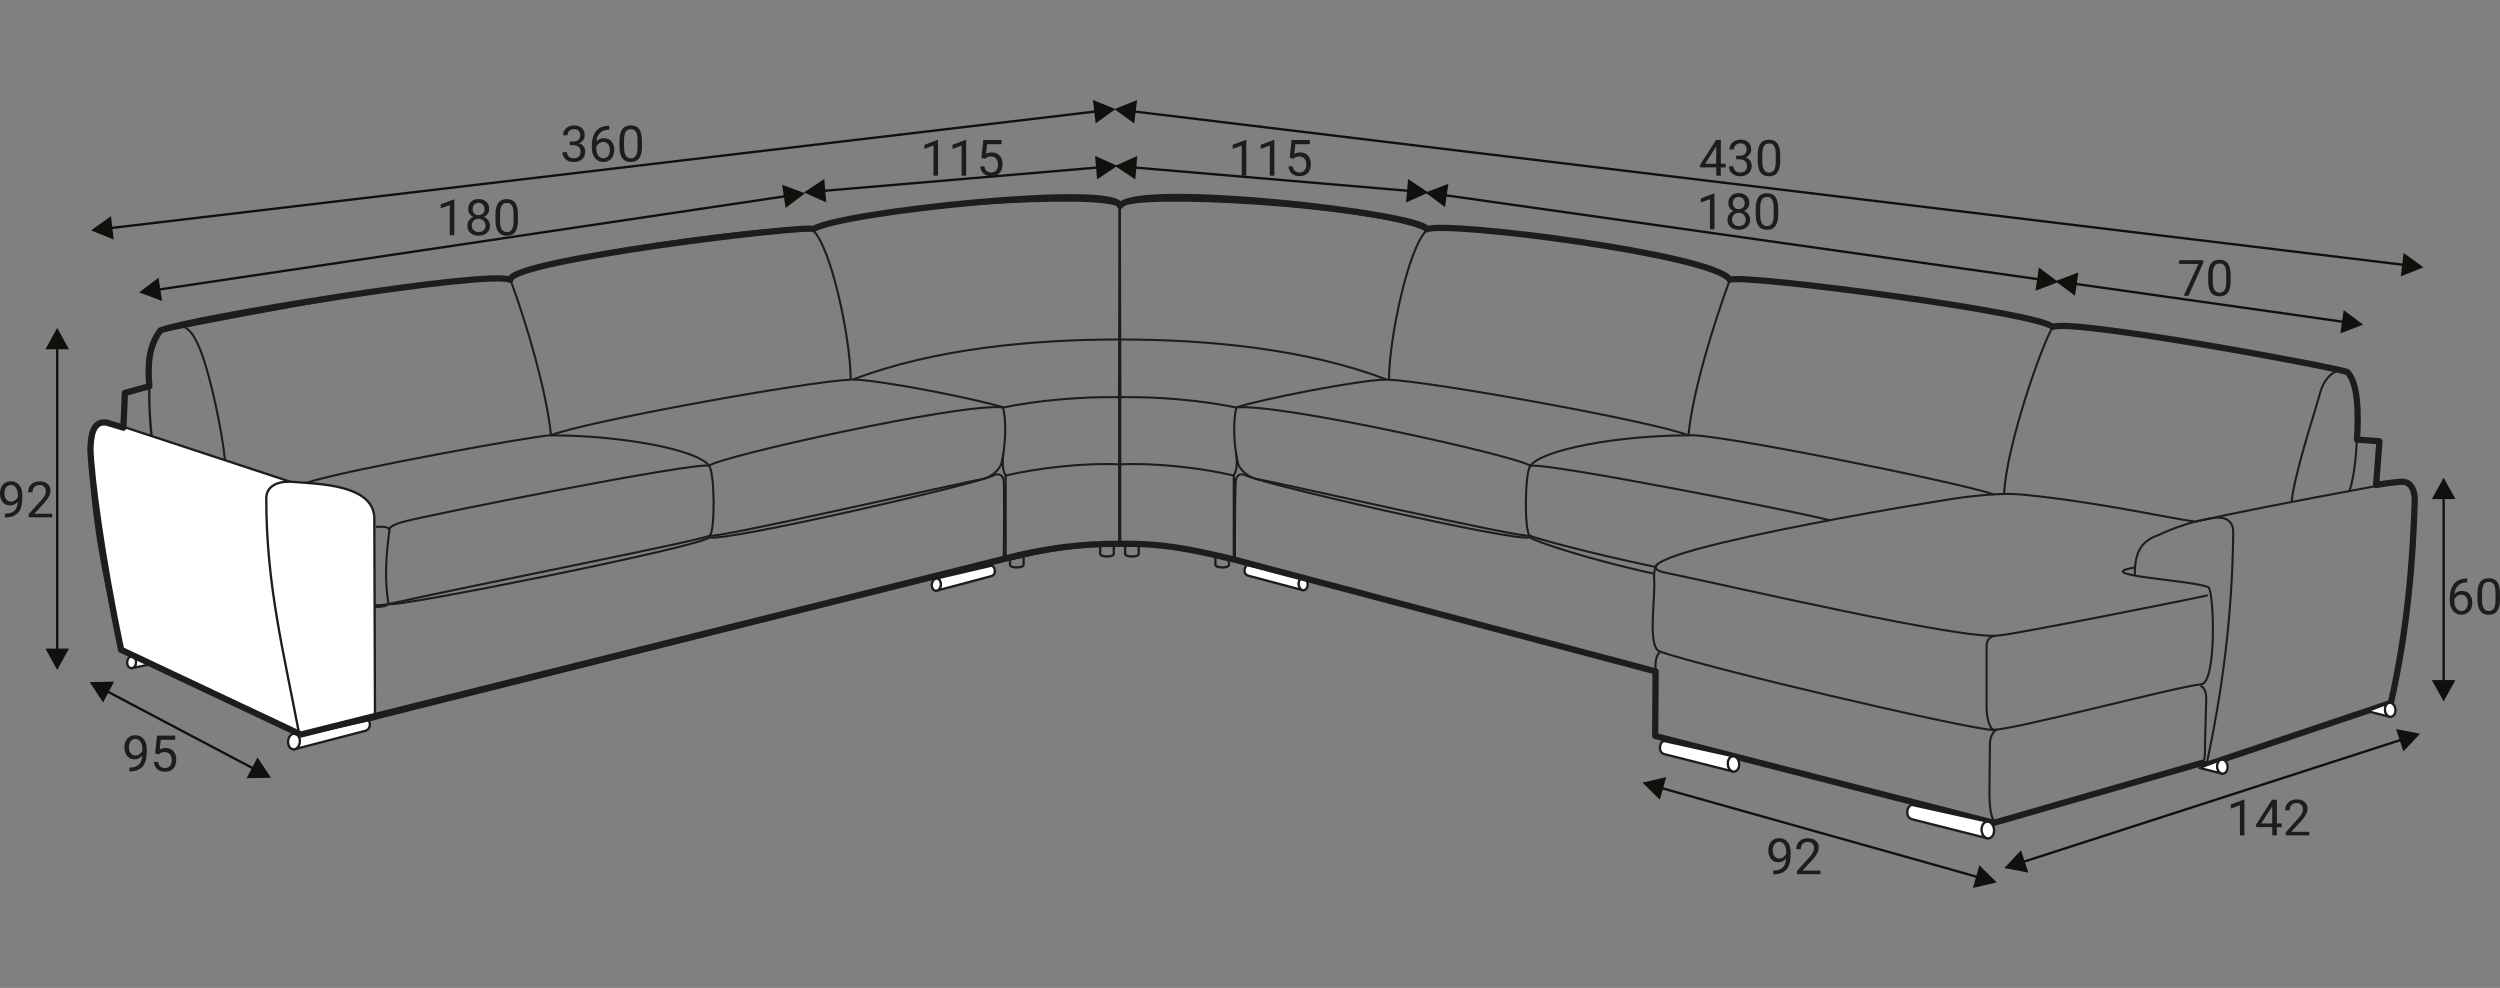 <?xml version="1.0" encoding="UTF-8"?>
<svg xmlns="http://www.w3.org/2000/svg" id="Layer_1" data-name="Layer 1" viewBox="0 0 299.41 118.32">
  <rect x="0" y="0" width="299.41" height="118.32" fill="#808080" stroke="none"/>
  <defs>
    <style>
      .cls-1 {
        stroke-width: .75px;
      }

      .cls-1, .cls-2, .cls-3, .cls-4, .cls-5 {
        fill: none;
      }

      .cls-1, .cls-3 {
        stroke-linecap: round;
        stroke-linejoin: round;
      }

      .cls-1, .cls-3, .cls-4, .cls-5 {
        stroke: #1d1d1b;
      }

      .cls-2, .cls-6, .cls-7, .cls-8 {
        stroke-width: 0px;
      }

      .cls-6 {
        fill: #1d1d1b;
      }

      .cls-3, .cls-5 {
        stroke-width: .28px;
      }

      .cls-4 {
        stroke-width: .25px;
      }

      .cls-4, .cls-5 {
        stroke-miterlimit: 22.93;
      }

      .cls-7 {
        fill: #12100c;
      }

      .cls-8 {
        fill: #fff;
        fill-rule: evenodd;
      }
    </style>
  </defs>
  <rect class="cls-2" width="299.41" height="118.32"></rect>
  <g>
    <path class="cls-4" d="M120.43,56.96c3.81-.91,9.34-1.54,13.6-1.35"></path>
    <path class="cls-4" d="M102.12,45.46c9.67-3.69,21.43-4.8,31.91-4.8"></path>
    <path class="cls-4" d="M120.18,54.29c-.21,1.33-.02,2.38.31,2.65"></path>
    <path class="cls-4" d="M134.03,65.34v-17.77c-4.64-.09-9.95.42-13.87,1.23-2.82-.94-14.87-3.34-18.04-3.34"></path>
    <line class="cls-3" x1="120.43" y1="67.13" x2="120.43" y2="56.96"></line>
    <path class="cls-4" d="M147.77,56.96c-3.81-.91-9.34-1.54-13.6-1.35"></path>
    <path class="cls-4" d="M166.08,45.46c-9.67-3.69-21.43-4.8-31.91-4.8"></path>
    <path class="cls-4" d="M148.03,54.29c.21,1.33.02,2.38-.31,2.65"></path>
    <path class="cls-4" d="M134.17,65.34v-17.77c4.64-.09,9.95.42,13.87,1.23,2.82-.94,14.87-3.34,18.04-3.34"></path>
    <line class="cls-3" x1="147.77" y1="67.13" x2="147.77" y2="56.96"></line>
    <path class="cls-3" d="M134.17,47.57l-.07-22.77c.95-1.91,31.05-.11,36.76,2.79.81-1.31,36.27,3.48,36.27,6.05"></path>
    <path class="cls-3" d="M131.76,65.34h1.63v.99c0,.44-1.63.41-1.63,0v-.99Z"></path>
    <path class="cls-3" d="M134.75,65.34h1.63v.99c0,.44-1.63.41-1.63,0v-.99Z"></path>
    <path class="cls-3" d="M145.56,66.65l1.63.34v.65c0,.44-1.63.41-1.63,0v-.99Z"></path>
    <path class="cls-3" d="M122.59,66.65l-1.63.34v.65c0,.44,1.63.41,1.63,0v-.99Z"></path>
    <path class="cls-3" d="M134.03,47.57l.07-22.77c-.95-1.91-31.05-.11-36.76,2.79-.81-1.31-36.27,3.48-36.27,6.05-1.63-1.79-33.27,4.31-41.9,6.07-1.29.26-1.8,8.26-.67,15.15"></path>
    <path class="cls-8" d="M112.1,69.3c.59-.13.83,1.25.04,1.45l6.55-1.74c.78-.19.42-1.36,0-1.25l-6.59,1.54Z"></path>
    <path class="cls-3" d="M112.1,69.3c.59-.13.83,1.25.04,1.45l6.55-1.74c.78-.19.42-1.36,0-1.25l-6.59,1.54Z"></path>
    <path class="cls-8" d="M112.14,69.29c-.3.03-.54.38-.54.78s.24.7.54.68c.3-.03.54-.38.54-.78s-.24-.7-.54-.68Z"></path>
    <path class="cls-5" d="M112.14,69.29c-.3.03-.54.38-.54.78s.24.7.54.68c.3-.03.54-.38.54-.78s-.24-.7-.54-.68Z"></path>
    <path class="cls-8" d="M15.73,78.62c.57-.09.8,1.26.03,1.4l6.32-1.29c.75-.14.4-1.29,0-1.21l-6.36,1.1Z"></path>
    <path class="cls-3" d="M15.73,78.62c.57-.09.8,1.26.03,1.4l6.32-1.29c.75-.14.4-1.29,0-1.21l-6.36,1.1Z"></path>
    <path class="cls-8" d="M15.76,78.62c-.29,0-.53.33-.53.72s.24.69.53.68c.29,0,.53-.33.53-.72s-.24-.69-.53-.68Z"></path>
    <path class="cls-5" d="M15.76,78.62c-.29,0-.53.33-.53.72s.24.69.53.68c.29,0,.53-.33.53-.72s-.24-.69-.53-.68Z"></path>
    <path class="cls-8" d="M35.16,87.87c.76-.16,1.08,1.63.05,1.88l8.49-2.21c1.01-.24.54-1.76,0-1.62l-8.54,1.96Z"></path>
    <path class="cls-3" d="M35.16,87.87c.76-.16,1.08,1.63.05,1.88l8.49-2.21c1.01-.24.54-1.76,0-1.62l-8.54,1.96Z"></path>
    <path class="cls-8" d="M35.21,87.86c-.39.03-.71.48-.71,1s.32.91.71.88c.39-.03.7-.48.7-1s-.32-.91-.7-.88Z"></path>
    <path class="cls-5" d="M35.21,87.86c-.39.03-.71.48-.71,1s.32.91.71.88c.39-.03.7-.48.7-1s-.32-.91-.7-.88Z"></path>
    <path class="cls-8" d="M10.8,53.06c0-1.41.54-2.57,1.97-2.61l21.86,7.2,1.36,30.43-21.52-10.15c-2.07-9.12-3.67-16.32-3.67-24.87Z"></path>
    <path class="cls-5" d="M10.8,53.06c0-1.41.54-2.57,1.97-2.61l21.86,7.2,1.36,30.43-21.52-10.15c-2.07-9.12-3.67-16.32-3.67-24.87Z"></path>
    <path class="cls-8" d="M44.91,86.09l-9.04,2.02c-1.92-10.16-3.98-18.02-3.98-28.43,0-1.37,1.23-2.12,3.17-1.97,3.34.26,9.51.37,9.77,4.2l.08,24.17Z"></path>
    <path class="cls-5" d="M44.91,86.09l-9.04,2.02c-1.92-10.16-3.98-18.02-3.98-28.43,0-1.37,1.23-2.12,3.17-1.97,3.34.26,9.51.37,9.77,4.2l.08,24.17Z"></path>
    <path class="cls-4" d="M120.12,48.81c.46,1.72.29,4.67-.17,6.62-.23.98-1.51,1.83-2.35,1.96-2,.3-32.13,7.2-32.6,6.76-1.08.6-29.31,6.12-38.45,8.19,0,0-.9.18-1.66.14"></path>
    <path class="cls-4" d="M46.67,63.27c-.51,3.71-.59,6.39-.14,9.05"></path>
    <path class="cls-4" d="M36.7,57.82c4.68-1.55,27.73-5.71,29.3-5.69,3.87-1.6,30.82-6.49,36.12-6.68"></path>
    <path class="cls-4" d="M119.11,56.87c.31-.09.9-.18,1.07.57.15.62.03,9.6.02,9.69"></path>
    <path class="cls-4" d="M61.15,33.55c1.9,5.16,4.3,13.23,4.84,18.58"></path>
    <path class="cls-4" d="M66,52.14c8.25,0,17.44,1.67,18.91,3.62.7.78.75,7.9.09,8.39"></path>
    <path class="cls-4" d="M20.95,39.04c1.75-.41,2.62,1.85,3.1,3.02,1.22,3.14,2.62,9.98,2.89,13.05"></path>
    <path class="cls-4" d="M45.04,63.1c.88-.05,1.41,0,1.55.28.04-.26.81-.66,1.68-.87,2.43-.74,34.96-7.21,36.65-6.73,1.19-1.09,30.16-7.55,35.21-6.99"></path>
    <path class="cls-4" d="M119.13,56.85c-.31.71-32.6,8.16-34.17,7.5-.92,1.12-38.24,8.58-38.43,7.98-.31.33-1.13.37-1.58.35"></path>
    <path class="cls-4" d="M44.91,86.09l75.52-18.96c5.98-1.41,8.89-1.79,13.6-1.79"></path>
    <path class="cls-8" d="M156.1,69.24c-.59-.13-.83,1.25-.04,1.45l-6.55-1.74c-.78-.19-.42-1.36,0-1.25l6.59,1.54Z"></path>
    <path class="cls-3" d="M156.1,69.24c-.59-.13-.83,1.25-.04,1.45l-6.55-1.74c-.78-.19-.42-1.36,0-1.25l6.59,1.54Z"></path>
    <path class="cls-8" d="M156.07,69.23c.3.03.54.38.54.78s-.24.7-.54.68c-.3-.03-.54-.38-.54-.78s.24-.7.54-.68Z"></path>
    <path class="cls-5" d="M156.07,69.23c.3.03.54.38.54.78s-.24.7-.54.68c-.3-.03-.54-.38-.54-.78s.24-.7.54-.68Z"></path>
    <path class="cls-4" d="M148.08,48.81c-.46,1.72-.29,4.67.17,6.62.23.98,1.51,1.83,2.35,1.96,2,.3,32.13,7.2,32.6,6.76.5.28,7.52,2.19,15.07,3.75"></path>
    <path class="cls-4" d="M238.8,59.21c-4.68-1.55-34.13-7.47-36.59-7.07-3.87-1.6-30.82-6.49-36.13-6.68"></path>
    <path class="cls-4" d="M149.1,56.87c-.31-.09-.91-.18-1.07.57-.15.62-.13,9.63-.12,9.72"></path>
    <path class="cls-4" d="M207.13,33.63c-1.9,5.16-4.38,13.15-4.92,18.51"></path>
    <path class="cls-4" d="M202.21,52.14c-8.25,0-17.44,1.67-18.91,3.62-.7.78-.75,7.9-.09,8.39"></path>
    <path class="cls-4" d="M219.1,62.31c-2.43-.74-34.14-7-35.83-6.52-1.19-1.09-30.16-7.55-35.21-6.99"></path>
    <path class="cls-4" d="M149.08,56.85c.31.71,32.6,8.16,34.17,7.5.37.45,7.52,2.8,14.87,4.36"></path>
    <path class="cls-4" d="M170.86,27.58c-2.21,2.1-4.51,13.07-4.51,17.88"></path>
    <path class="cls-4" d="M97.37,27.58c2.21,2.1,4.51,13.07,4.51,17.88"></path>
    <path class="cls-1" d="M238.75,98.54l-40.52-10.4.05-7.73-50.48-13.4c-5.33-1.28-8.78-1.97-13.7-1.88-4.54-.04-9.05.54-13.76,1.77l-84.32,21.07-21.52-10.15c-2.31-11.01-3.57-20.74-3.67-24,.05-1.29.15-3.52,1.97-3.2l1.98.6.18-4.16,2.93-.81c-.24-2.66-.05-4.84,1.32-6.67,3.21-1.37,39.18-7.3,41.9-6.07-.09-2.37,35.96-6.66,36.31-6.07,3.1-2.04,36.6-5.59,36.71-2.77,1.92-2.96,36.17.89,36.76,2.79,2.15-1.05,34.55,3.05,36.27,6.04,1.69-.72,37.6,4.02,38.65,5.67,1.98-1.11,33.92,4.82,35.33,5.39,1.27,1.38,1.35,4.82,1.14,8.09l2.69.2-.4,5.23c1.04-.2,2.76-.36,2.82-.37,1.58-.22,1.82,1.43,1.81,2.18-.21,7.45-.93,15.83-2.86,24.29l-22.06,7.42-.57-.23-24.93,7.18Z"></path>
    <path class="cls-8" d="M238.12,98.42c-.81-.16-1.14,1.74-.05,1.99l-9.02-2.28c-1.07-.25-.57-1.86,0-1.72l9.07,2.01Z"></path>
    <path class="cls-3" d="M238.12,98.42c-.81-.16-1.14,1.74-.05,1.99l-9.02-2.28c-1.07-.25-.57-1.86,0-1.72l9.07,2.01Z"></path>
    <path class="cls-8" d="M238.07,98.41c.41.03.75.51.75,1.06s-.34.97-.75.94c-.41-.03-.75-.51-.75-1.06s.34-.97.75-.94Z"></path>
    <path class="cls-5" d="M238.07,98.41c.41.03.75.51.75,1.06s-.34.97-.75.94c-.41-.03-.75-.51-.75-1.06s.34-.97.75-.94Z"></path>
    <path class="cls-8" d="M207.65,90.59c-.74-.15-1.04,1.58-.05,1.82l-8.23-2.08c-.97-.23-.52-1.7,0-1.57l8.27,1.83Z"></path>
    <path class="cls-3" d="M207.65,90.59c-.74-.15-1.04,1.58-.05,1.82l-8.23-2.08c-.97-.23-.52-1.7,0-1.57l8.27,1.83Z"></path>
    <path class="cls-8" d="M207.61,90.58c.38.03.68.46.68.97s-.31.89-.68.86c-.38-.03-.68-.46-.68-.97s.31-.89.68-.86Z"></path>
    <path class="cls-5" d="M207.61,90.58c.38.03.68.46.68.97s-.31.89-.68.86c-.38-.03-.68-.46-.68-.97s.31-.89.68-.86Z"></path>
    <path class="cls-8" d="M266.2,90.98c-.68-.14-.96,1.47-.04,1.68l-2.74-.69,2.61-.98h.18Z"></path>
    <path class="cls-3" d="M266.2,90.98c-.68-.14-.96,1.47-.04,1.68l-2.74-.69,2.61-.98h.18Z"></path>
    <path class="cls-8" d="M266.16,90.98c.35.03.63.43.63.89s-.28.82-.63.79c-.35-.03-.63-.43-.63-.89s.28-.82.63-.79Z"></path>
    <path class="cls-5" d="M266.16,90.98c.35.03.63.43.63.89s-.28.82-.63.79c-.35-.03-.63-.43-.63-.89s.28-.82.63-.79Z"></path>
    <path class="cls-8" d="M286.3,84.18c-.68-.14-.96,1.47-.04,1.68l-2.74-.69,2.61-.98h.18Z"></path>
    <path class="cls-3" d="M286.3,84.18c-.68-.14-.96,1.47-.04,1.68l-2.74-.69,2.61-.98h.18Z"></path>
    <path class="cls-8" d="M286.26,84.17c.35.03.63.43.63.89s-.28.82-.63.79c-.35-.03-.63-.43-.63-.89s.28-.82.63-.79Z"></path>
    <path class="cls-5" d="M286.26,84.17c.35.03.63.43.63.89s-.28.82-.63.79c-.35-.03-.63-.43-.63-.89s.28-.82.63-.79Z"></path>
    <path class="cls-4" d="M264.26,91.6c1.9-8.93,3.09-17.77,3.2-27.83,0-1.79-1.45-1.85-2.29-1.75-2.36.36-4.49,1.05-6.66,2.06-2.32.8-2.84,2.35-2.84,4.85"></path>
    <path class="cls-4" d="M264.42,71.29c-.38.15-23.65,4.78-24.94,4.8-3.77.75-32.82-6.04-39.93-7.48-9.08-1.83,33.26-8.8,35.81-9.08,2.24-.25,4.71-.51,6.91-.29,9.09.89,17.79,2.88,20.68,3.24"></path>
    <path class="cls-4" d="M255.66,67.97c-5.59.93,6.96,1.51,8.83,2.36.67.45,1.03,11.47-.88,11.63-2.88.24-23.01,5.63-25.08,5.45-4.03-.34-34.1-7.4-39.76-9.39-1.37-.48-.65-5.44-.64-7.99,0-.44-.19-2.11.43-2.5"></path>
    <path class="cls-4" d="M198.9,78.14c-.27-.08-.78.68-.61,2.27v4.1"></path>
    <path class="cls-4" d="M280.58,44.4c-.95-.22-2.15.82-2.66,2.46-.41,1.65-3.05,9.49-3.48,13.26"></path>
    <path class="cls-4" d="M245.9,39.07c-1.28,1.95-5.63,14.32-5.88,20.09"></path>
    <path class="cls-4" d="M239.17,87.41c-.43.05-.85.89-.85,1.68l-.06,6.06c.01.59.07,2.81.58,3.06"></path>
    <path class="cls-4" d="M263.53,82.16c.43.07.7.72.7,1.51l-.15,5.4c-.01.59.11,2.08-.4,2.3"></path>
    <path class="cls-4" d="M239.01,76.14c-.5.05-1.09.33-1.09,1.24v7.47c.01.68.22,2.25.81,2.54"></path>
    <path class="cls-4" d="M287.59,57.66c-1.51.27-17.27,3.14-24.65,4.81"></path>
    <path class="cls-4" d="M282.27,52.65c-.08,1.19-.19,4.12-.9,6.16"></path>
    <path class="cls-7" d="M11.81,82.42c-.07-.04-.1-.12-.06-.19.04-.07.12-.1.19-.06l-.13.25ZM12.35,84.13l-1.61-2.44,2.92-.05-1.31,2.49ZM11.94,82.17l19.44,10.26-.13.25-19.44-10.26.13-.25ZM31.38,92.42c.07.04.1.12.06.19-.04.07-.12.09-.19.06l.13-.25ZM29.53,93.2l1.31-2.49,1.61,2.44-2.92.05Z"></path>
    <path class="cls-7" d="M6.99,78.96c0,.08-.06.14-.14.14s-.14-.06-.14-.14h.28ZM8.26,77.68l-1.41,2.56-1.41-2.56h2.82ZM6.71,78.96v-38.41h.28v38.41h-.28ZM6.71,40.55c0-.08.06-.14.14-.14s.14.06.14.14h-.28ZM8.26,41.83h-2.82l1.41-2.56,1.41,2.56Z"></path>
    <path class="cls-7" d="M17.95,34.98c-.08.01-.15-.04-.16-.12-.01-.08.04-.15.12-.16l.04.28ZM19.41,36.04l-2.74-1.02,2.32-1.77.42,2.79ZM17.91,34.7l77.21-11.5.04.28-77.21,11.5-.04-.28ZM95.12,23.19c.08-.01.15.04.16.12s-.04.15-.12.16l-.04-.28ZM94.09,24.92l-.42-2.79,2.74,1.02-2.33,1.77Z"></path>
    <g>
      <path class="cls-6" d="M54.41,28.17h-.54v-3.61l-1.09.4v-.49l1.55-.58h.08v4.29Z"></path>
      <path class="cls-6" d="M58.59,25.02c0,.21-.06.4-.17.57-.11.17-.26.3-.46.39.22.1.4.24.53.42s.19.39.19.62c0,.37-.12.66-.37.88s-.58.33-.98.33-.74-.11-.99-.33-.37-.51-.37-.88c0-.23.06-.44.19-.62s.3-.33.52-.42c-.19-.09-.34-.22-.45-.39s-.16-.35-.16-.57c0-.36.12-.64.35-.86s.53-.32.91-.32.68.11.91.32.35.5.35.86ZM58.14,27.01c0-.24-.08-.43-.23-.58s-.35-.23-.59-.23-.44.07-.59.22-.22.34-.22.59.07.43.22.57.34.21.6.21.45-.07.6-.21.22-.33.22-.57ZM57.33,24.29c-.21,0-.39.07-.52.2s-.2.31-.2.54.06.39.19.53.3.2.52.2.39-.07.52-.2.19-.31.19-.53-.07-.39-.2-.53-.31-.21-.51-.21Z"></path>
      <path class="cls-6" d="M62.04,26.35c0,.63-.11,1.11-.33,1.42s-.56.46-1.02.46-.79-.15-1.01-.45-.33-.75-.34-1.35v-.72c0-.63.11-1.09.33-1.4s.56-.46,1.02-.46.8.15,1.01.44.33.75.33,1.36v.7ZM61.5,25.61c0-.46-.06-.79-.19-1s-.33-.31-.61-.31-.48.1-.61.31-.19.53-.2.96v.87c0,.46.07.8.2,1.02s.34.33.61.33.47-.1.6-.31.2-.53.2-.98v-.89Z"></path>
    </g>
    <g>
      <path class="cls-6" d="M2.14,60.08c-.11.13-.25.24-.41.33s-.33.12-.52.12c-.25,0-.46-.06-.64-.18s-.32-.29-.42-.51-.15-.46-.15-.73c0-.29.05-.54.16-.77s.26-.4.46-.52.43-.18.7-.18c.42,0,.75.16,1,.47s.36.75.36,1.29v.16c0,.83-.16,1.44-.49,1.82s-.82.58-1.49.59h-.11v-.46h.11c.45,0,.79-.12,1.03-.35.24-.23.37-.58.39-1.07ZM1.3,60.08c.18,0,.35-.06.5-.17s.27-.25.34-.41v-.22c0-.36-.08-.64-.23-.87s-.35-.33-.59-.33-.43.09-.57.27-.22.42-.22.72.07.53.21.72.33.28.56.28Z"></path>
      <path class="cls-6" d="M6.23,61.96h-2.79v-.39l1.48-1.64c.22-.25.37-.45.45-.6s.12-.32.12-.48c0-.22-.07-.41-.2-.55s-.31-.21-.54-.21c-.27,0-.48.08-.63.23s-.22.37-.22.64h-.54c0-.39.13-.71.38-.95s.59-.36,1.02-.36c.4,0,.71.1.94.31s.35.48.35.83c0,.42-.27.92-.8,1.5l-1.14,1.24h2.14v.44Z"></path>
    </g>
    <g>
      <path class="cls-6" d="M17.04,90.49c-.11.13-.25.24-.41.33s-.33.12-.52.12c-.25,0-.46-.06-.64-.18s-.32-.29-.42-.51-.15-.46-.15-.73c0-.29.05-.54.16-.77s.26-.4.46-.52.43-.18.7-.18c.42,0,.75.16,1,.47s.36.75.36,1.29v.16c0,.83-.16,1.44-.49,1.82s-.82.58-1.49.59h-.11v-.46h.11c.45,0,.79-.12,1.03-.35.24-.23.37-.58.39-1.07ZM16.21,90.49c.18,0,.35-.06.5-.17s.27-.25.34-.41v-.22c0-.36-.08-.64-.23-.87s-.35-.33-.59-.33-.43.09-.57.27-.22.42-.22.72.07.53.21.72.33.28.56.28Z"></path>
      <path class="cls-6" d="M18.58,90.23l.22-2.13h2.19v.5h-1.73l-.13,1.16c.21-.12.45-.18.71-.18.39,0,.7.13.93.39s.34.6.34,1.04-.12.79-.36,1.04-.57.38-.99.38c-.38,0-.68-.1-.92-.31s-.37-.5-.41-.87h.51c.03.24.12.43.26.55s.33.19.56.19c.25,0,.45-.09.59-.26s.22-.41.22-.71c0-.29-.08-.51-.23-.69s-.36-.26-.62-.26c-.24,0-.42.05-.56.16l-.14.12-.43-.11Z"></path>
    </g>
    <path class="cls-7" d="M97.57,23.09c-.08,0-.15-.05-.15-.13,0-.08.05-.15.13-.15l.02.28ZM98.96,24.24l-2.67-1.19,2.43-1.62.24,2.81ZM97.55,22.81l34.98-2.98.02.28-34.98,2.98-.02-.28ZM132.53,19.83c.08,0,.15.05.15.13,0,.08-.05.15-.13.15l-.02-.28ZM131.39,21.48l-.24-2.81,2.67,1.19-2.43,1.62Z"></path>
    <path class="cls-7" d="M169.81,22.81c.08,0,.14.07.13.15,0,.08-.07.14-.15.13l.02-.28ZM168.64,21.44l2.43,1.62-2.67,1.19.24-2.81ZM169.78,23.09l-34.98-2.98.02-.28,34.98,2.98-.02.28ZM134.8,20.11c-.08,0-.14-.08-.13-.15,0-.08.07-.14.15-.13l-.02.28ZM136.21,18.68l-.24,2.81-2.43-1.62,2.67-1.19Z"></path>
    <path class="cls-7" d="M245.26,33.46c.08.01.13.08.12.16-.01.08-.08.13-.16.12l.04-.28ZM244.17,32.03l2.34,1.75-2.73,1.04.4-2.79ZM245.22,33.74l-73.24-10.37.04-.28,73.24,10.37-.04.28ZM171.97,23.37c-.08-.01-.13-.08-.12-.16.01-.08.08-.13.16-.12l-.04.28ZM173.46,22.02l-.4,2.79-2.34-1.75,2.73-1.04Z"></path>
    <path class="cls-7" d="M281.78,38.56c.08.01.13.08.12.16-.01.08-.08.13-.16.12l.04-.28ZM280.68,37.13l2.34,1.75-2.73,1.04.4-2.79ZM281.74,38.84l-34.31-4.86.04-.28,34.31,4.86-.04.28ZM247.42,33.98c-.08-.01-.13-.08-.12-.16.01-.08.08-.13.16-.12l-.04.28ZM248.91,32.63l-.4,2.79-2.34-1.75,2.73-1.04Z"></path>
    <path class="cls-7" d="M288.57,88.13c.07-.02.15.02.18.09.02.08-.02.16-.09.18l-.09-.27ZM286.97,87.32l2.87.55-2,2.13-.87-2.68ZM288.66,88.4l-47.36,15.3-.09-.27,47.36-15.3.09.27ZM241.3,103.7c-.07.02-.15-.02-.18-.09-.02-.08.02-.15.09-.18l.09.27ZM242.05,101.83l.87,2.68-2.87-.55,2-2.13Z"></path>
    <path class="cls-7" d="M292.8,82.73c0,.08-.06.14-.14.14s-.14-.06-.14-.14h.28ZM294.07,81.45l-1.41,2.56-1.41-2.56h2.82ZM292.52,82.73v-24.24h.28v24.24h-.28ZM292.52,58.49c0-.08.06-.14.14-.14s.14.06.14.14h-.28ZM294.07,59.77h-2.82l1.41-2.56,1.41,2.56Z"></path>
    <path class="cls-7" d="M237.95,105.2c.07.02.12.1.1.17-.02.08-.1.12-.17.1l.08-.27ZM237.06,103.63l2.08,2.05-2.85.66.76-2.71ZM237.88,105.47l-39.99-11.25.08-.27,39.99,11.25-.08.27ZM197.89,94.22c-.08-.02-.12-.1-.1-.18.02-.07.1-.12.17-.1l-.08.27ZM199.55,93.07l-.76,2.71-2.08-2.05,2.85-.66Z"></path>
    <path class="cls-7" d="M12.2,27.58c-.08,0-.15-.05-.16-.12,0-.08.05-.15.12-.16l.03.28ZM13.62,28.69l-2.71-1.1,2.38-1.7.33,2.8ZM12.16,27.3l120.15-14.22.03.28L12.2,27.58l-.03-.28ZM132.31,13.08c.08,0,.15.05.16.12,0,.08-.05.15-.12.16l-.03-.28ZM131.22,14.77l-.33-2.8,2.71,1.1-2.38,1.7Z"></path>
    <path class="cls-7" d="M288.99,31.71c.08,0,.13.08.12.16,0,.08-.08.13-.16.12l.03-.28ZM287.87,30.3l2.37,1.71-2.71,1.09.34-2.8ZM288.95,31.99L134.72,13.36l.03-.28,154.23,18.63-.03.28ZM134.72,13.36c-.08,0-.13-.08-.12-.16,0-.08.08-.13.16-.12l-.03.28ZM136.18,11.98l-.34,2.8-2.37-1.71,2.71-1.09Z"></path>
    <g>
      <path class="cls-6" d="M68.26,16.95h.41c.26,0,.46-.07.6-.2s.22-.31.22-.53c0-.5-.25-.75-.75-.75-.23,0-.42.07-.56.2s-.21.31-.21.53h-.54c0-.34.12-.62.37-.84s.56-.34.94-.34c.4,0,.72.11.95.32s.34.51.34.89c0,.19-.06.37-.18.54s-.28.3-.49.39c.23.07.42.2.54.37s.19.38.19.63c0,.38-.12.69-.38.91s-.58.34-.98.34-.73-.11-.98-.33-.38-.5-.38-.86h.54c0,.22.07.4.22.54s.34.2.59.2c.26,0,.46-.07.6-.21s.21-.33.21-.59-.08-.44-.23-.57-.37-.2-.66-.21h-.41v-.44Z"></path>
      <path class="cls-6" d="M72.97,15.08v.46h-.1c-.42,0-.76.13-1.01.38s-.39.58-.43,1.02c.22-.26.53-.39.92-.39s.67.13.89.39.33.6.33,1.01c0,.44-.12.79-.36,1.05s-.56.4-.96.4-.74-.16-.99-.47-.38-.72-.38-1.21v-.21c0-.79.17-1.39.5-1.8s.83-.63,1.5-.64h.1ZM72.26,17c-.19,0-.36.06-.51.17s-.26.25-.33.42v.2c0,.35.08.63.24.85s.36.32.59.32.44-.09.58-.27.21-.42.21-.71-.07-.53-.21-.71-.33-.27-.56-.27Z"></path>
      <path class="cls-6" d="M76.89,17.52c0,.63-.11,1.11-.33,1.42s-.56.46-1.02.46-.79-.15-1.01-.45-.33-.75-.34-1.35v-.72c0-.63.11-1.09.33-1.4s.56-.46,1.02-.46.8.15,1.01.44.33.75.33,1.36v.7ZM76.35,16.78c0-.46-.06-.79-.19-1s-.33-.31-.61-.31-.48.1-.61.31-.19.53-.2.96v.87c0,.46.07.8.2,1.02s.34.33.61.33.47-.1.6-.31.2-.53.2-.98v-.89Z"></path>
    </g>
    <g>
      <path class="cls-6" d="M206.09,19.61h.59v.44h-.59v.99h-.54v-.99h-1.94v-.32l1.91-2.96h.58v2.83ZM204.21,19.61h1.33v-2.09l-.06.12-1.26,1.97Z"></path>
      <path class="cls-6" d="M207.96,18.65h.41c.26,0,.46-.07.6-.2s.22-.31.22-.53c0-.5-.25-.75-.75-.75-.23,0-.42.07-.56.2s-.21.31-.21.53h-.54c0-.34.12-.62.37-.84s.56-.34.94-.34c.4,0,.72.11.95.32s.34.51.34.89c0,.19-.06.37-.18.54s-.28.3-.49.39c.23.07.42.2.54.37s.19.38.19.63c0,.38-.12.69-.38.91s-.58.34-.98.34-.73-.11-.98-.33-.38-.5-.38-.86h.54c0,.22.07.4.22.54s.34.2.59.2c.26,0,.46-.07.6-.21s.21-.33.21-.59-.08-.44-.23-.57-.37-.2-.66-.21h-.41v-.44Z"></path>
      <path class="cls-6" d="M213.21,19.23c0,.63-.11,1.11-.33,1.42s-.56.46-1.02.46-.79-.15-1.01-.45-.33-.75-.34-1.35v-.72c0-.63.11-1.09.33-1.4s.56-.46,1.02-.46.8.15,1.01.44.33.75.33,1.36v.7ZM212.67,18.49c0-.46-.06-.79-.19-1s-.33-.31-.61-.31-.48.1-.61.31-.19.53-.2.96v.87c0,.46.07.8.2,1.02s.34.33.61.33.47-.1.6-.31.2-.53.2-.98v-.89Z"></path>
    </g>
    <g>
      <path class="cls-6" d="M112.34,21.04h-.54v-3.61l-1.09.4v-.49l1.55-.58h.08v4.29Z"></path>
      <path class="cls-6" d="M115.71,21.04h-.54v-3.61l-1.09.4v-.49l1.55-.58h.08v4.29Z"></path>
      <path class="cls-6" d="M117.54,18.9l.22-2.13h2.19v.5h-1.73l-.13,1.16c.21-.12.45-.18.71-.18.39,0,.7.13.93.39s.34.6.34,1.04-.12.79-.36,1.04-.57.38-.99.38c-.38,0-.68-.1-.92-.31s-.37-.5-.41-.87h.51c.03.24.12.43.26.55s.33.19.56.19c.25,0,.45-.09.59-.26s.22-.41.22-.71c0-.29-.08-.51-.23-.69s-.36-.26-.62-.26c-.24,0-.42.05-.56.16l-.14.12-.43-.11Z"></path>
    </g>
    <g>
      <path class="cls-6" d="M149.26,21.04h-.54v-3.61l-1.09.4v-.49l1.55-.58h.08v4.29Z"></path>
      <path class="cls-6" d="M152.62,21.04h-.54v-3.61l-1.09.4v-.49l1.55-.58h.08v4.29Z"></path>
      <path class="cls-6" d="M154.46,18.9l.22-2.13h2.19v.5h-1.73l-.13,1.16c.21-.12.45-.18.71-.18.39,0,.7.13.93.39s.34.6.34,1.04-.12.79-.36,1.04-.57.38-.99.38c-.38,0-.68-.1-.92-.31s-.37-.5-.41-.87h.51c.03.24.12.43.26.55s.33.19.56.19c.25,0,.45-.09.59-.26s.22-.41.22-.71c0-.29-.08-.51-.23-.69s-.36-.26-.62-.26c-.24,0-.42.05-.56.16l-.14.12-.43-.11Z"></path>
    </g>
    <g>
      <path class="cls-6" d="M295.49,69.3v.46h-.1c-.42,0-.76.13-1.01.38s-.39.58-.43,1.02c.22-.26.53-.39.92-.39s.67.13.89.39c.22.26.33.6.33,1.01,0,.44-.12.79-.36,1.05s-.56.4-.96.4-.74-.16-.99-.47-.38-.72-.38-1.21v-.21c0-.79.17-1.39.5-1.8s.83-.63,1.5-.64h.1ZM294.78,71.22c-.19,0-.36.06-.51.17s-.26.25-.33.42v.2c0,.35.08.63.24.85s.36.32.59.32.44-.09.58-.27.21-.42.21-.71-.07-.53-.21-.71c-.14-.18-.33-.27-.56-.27Z"></path>
      <path class="cls-6" d="M299.41,71.75c0,.63-.11,1.11-.33,1.42s-.56.46-1.02.46-.79-.15-1.01-.45-.33-.75-.34-1.35v-.72c0-.63.11-1.09.33-1.4s.56-.46,1.02-.46.8.15,1.01.44.33.75.33,1.36v.7ZM298.87,71c0-.46-.06-.79-.19-1s-.33-.31-.61-.31-.48.1-.61.31-.19.53-.2.96v.87c0,.46.07.8.2,1.02.13.22.34.33.61.33s.47-.1.6-.31.2-.53.2-.98v-.89Z"></path>
    </g>
    <g>
      <path class="cls-6" d="M268.8,100.05h-.54v-3.61l-1.09.4v-.49l1.55-.58h.08v4.29Z"></path>
      <path class="cls-6" d="M272.68,98.62h.59v.44h-.59v.99h-.54v-.99h-1.94v-.32l1.91-2.96h.58v2.83ZM270.8,98.62h1.33v-2.09l-.06.12-1.26,1.97Z"></path>
      <path class="cls-6" d="M276.55,100.05h-2.79v-.39l1.48-1.64c.22-.25.37-.45.45-.6s.12-.32.12-.48c0-.22-.07-.41-.2-.55s-.31-.21-.54-.21c-.27,0-.48.08-.63.23-.15.15-.22.37-.22.64h-.54c0-.39.13-.71.38-.95.25-.24.59-.36,1.01-.36.4,0,.71.1.94.31.23.21.35.48.35.83,0,.42-.27.92-.8,1.5l-1.14,1.24h2.14v.44Z"></path>
    </g>
    <g>
      <path class="cls-6" d="M213.92,102.82c-.11.13-.25.24-.41.33s-.33.12-.52.12c-.25,0-.46-.06-.64-.18s-.32-.29-.42-.51-.15-.46-.15-.73c0-.29.05-.54.16-.77s.26-.4.46-.52.43-.18.7-.18c.42,0,.75.16,1,.47s.36.75.36,1.29v.16c0,.83-.16,1.44-.49,1.82s-.82.58-1.49.59h-.11v-.46h.11c.45,0,.79-.12,1.03-.35.24-.23.37-.58.39-1.07ZM213.08,102.82c.18,0,.35-.06.5-.17s.27-.25.34-.41v-.22c0-.36-.08-.64-.23-.87s-.35-.33-.59-.33-.43.09-.57.27-.22.42-.22.72.07.53.21.72.33.28.56.28Z"></path>
      <path class="cls-6" d="M218,104.7h-2.79v-.39l1.48-1.64c.22-.25.37-.45.45-.6s.12-.32.12-.48c0-.22-.07-.41-.2-.55s-.31-.21-.54-.21c-.27,0-.48.08-.63.23s-.22.37-.22.64h-.54c0-.39.13-.71.38-.95s.59-.36,1.02-.36c.4,0,.71.1.94.31s.35.48.35.83c0,.42-.27.92-.8,1.5l-1.14,1.24h2.14v.44Z"></path>
    </g>
    <g>
      <path class="cls-6" d="M263.87,31.47l-1.77,3.96h-.57l1.76-3.82h-2.31v-.45h2.88v.3Z"></path>
      <path class="cls-6" d="M267.16,33.61c0,.63-.11,1.11-.33,1.42s-.56.46-1.02.46-.79-.15-1.01-.45-.33-.75-.34-1.35v-.72c0-.63.11-1.09.33-1.4s.56-.46,1.02-.46.8.15,1.01.44.33.75.33,1.36v.7ZM266.62,32.87c0-.46-.06-.79-.19-1s-.33-.31-.61-.31-.48.1-.61.31-.19.53-.2.96v.87c0,.46.07.8.2,1.02.13.22.34.33.61.33s.47-.1.6-.31.2-.53.2-.98v-.89Z"></path>
    </g>
    <g>
      <path class="cls-6" d="M205.33,27.46h-.54v-3.61l-1.09.4v-.49l1.55-.58h.08v4.29Z"></path>
      <path class="cls-6" d="M209.51,24.31c0,.21-.06.4-.17.57s-.26.3-.46.39c.22.1.4.24.53.42s.19.39.19.62c0,.37-.12.66-.37.88s-.58.33-.98.33-.74-.11-.99-.33-.37-.51-.37-.88c0-.23.06-.44.19-.62s.3-.33.52-.42c-.19-.09-.34-.22-.45-.39s-.16-.35-.16-.57c0-.36.12-.64.35-.86s.53-.32.91-.32.68.11.91.32.35.5.35.86ZM209.07,26.3c0-.24-.08-.43-.23-.58s-.35-.23-.59-.23-.44.07-.59.22-.22.34-.22.59.07.43.22.57.34.21.6.21.45-.07.6-.21.22-.33.22-.57ZM208.25,23.58c-.21,0-.39.07-.52.2s-.2.31-.2.54.06.39.19.53.3.2.52.2.39-.07.52-.2.19-.31.19-.53-.07-.39-.2-.53-.31-.21-.51-.21Z"></path>
      <path class="cls-6" d="M212.97,25.64c0,.63-.11,1.11-.33,1.42s-.56.46-1.02.46-.79-.15-1.01-.45-.33-.75-.34-1.35v-.72c0-.63.11-1.09.33-1.4s.56-.46,1.02-.46.8.15,1.01.44.33.75.33,1.36v.7ZM212.42,24.9c0-.46-.06-.79-.19-1s-.33-.31-.61-.31-.48.1-.61.31-.19.53-.2.96v.87c0,.46.07.8.2,1.02s.34.33.61.33.47-.1.6-.31.2-.53.2-.98v-.89Z"></path>
    </g>
  </g>
</svg>
